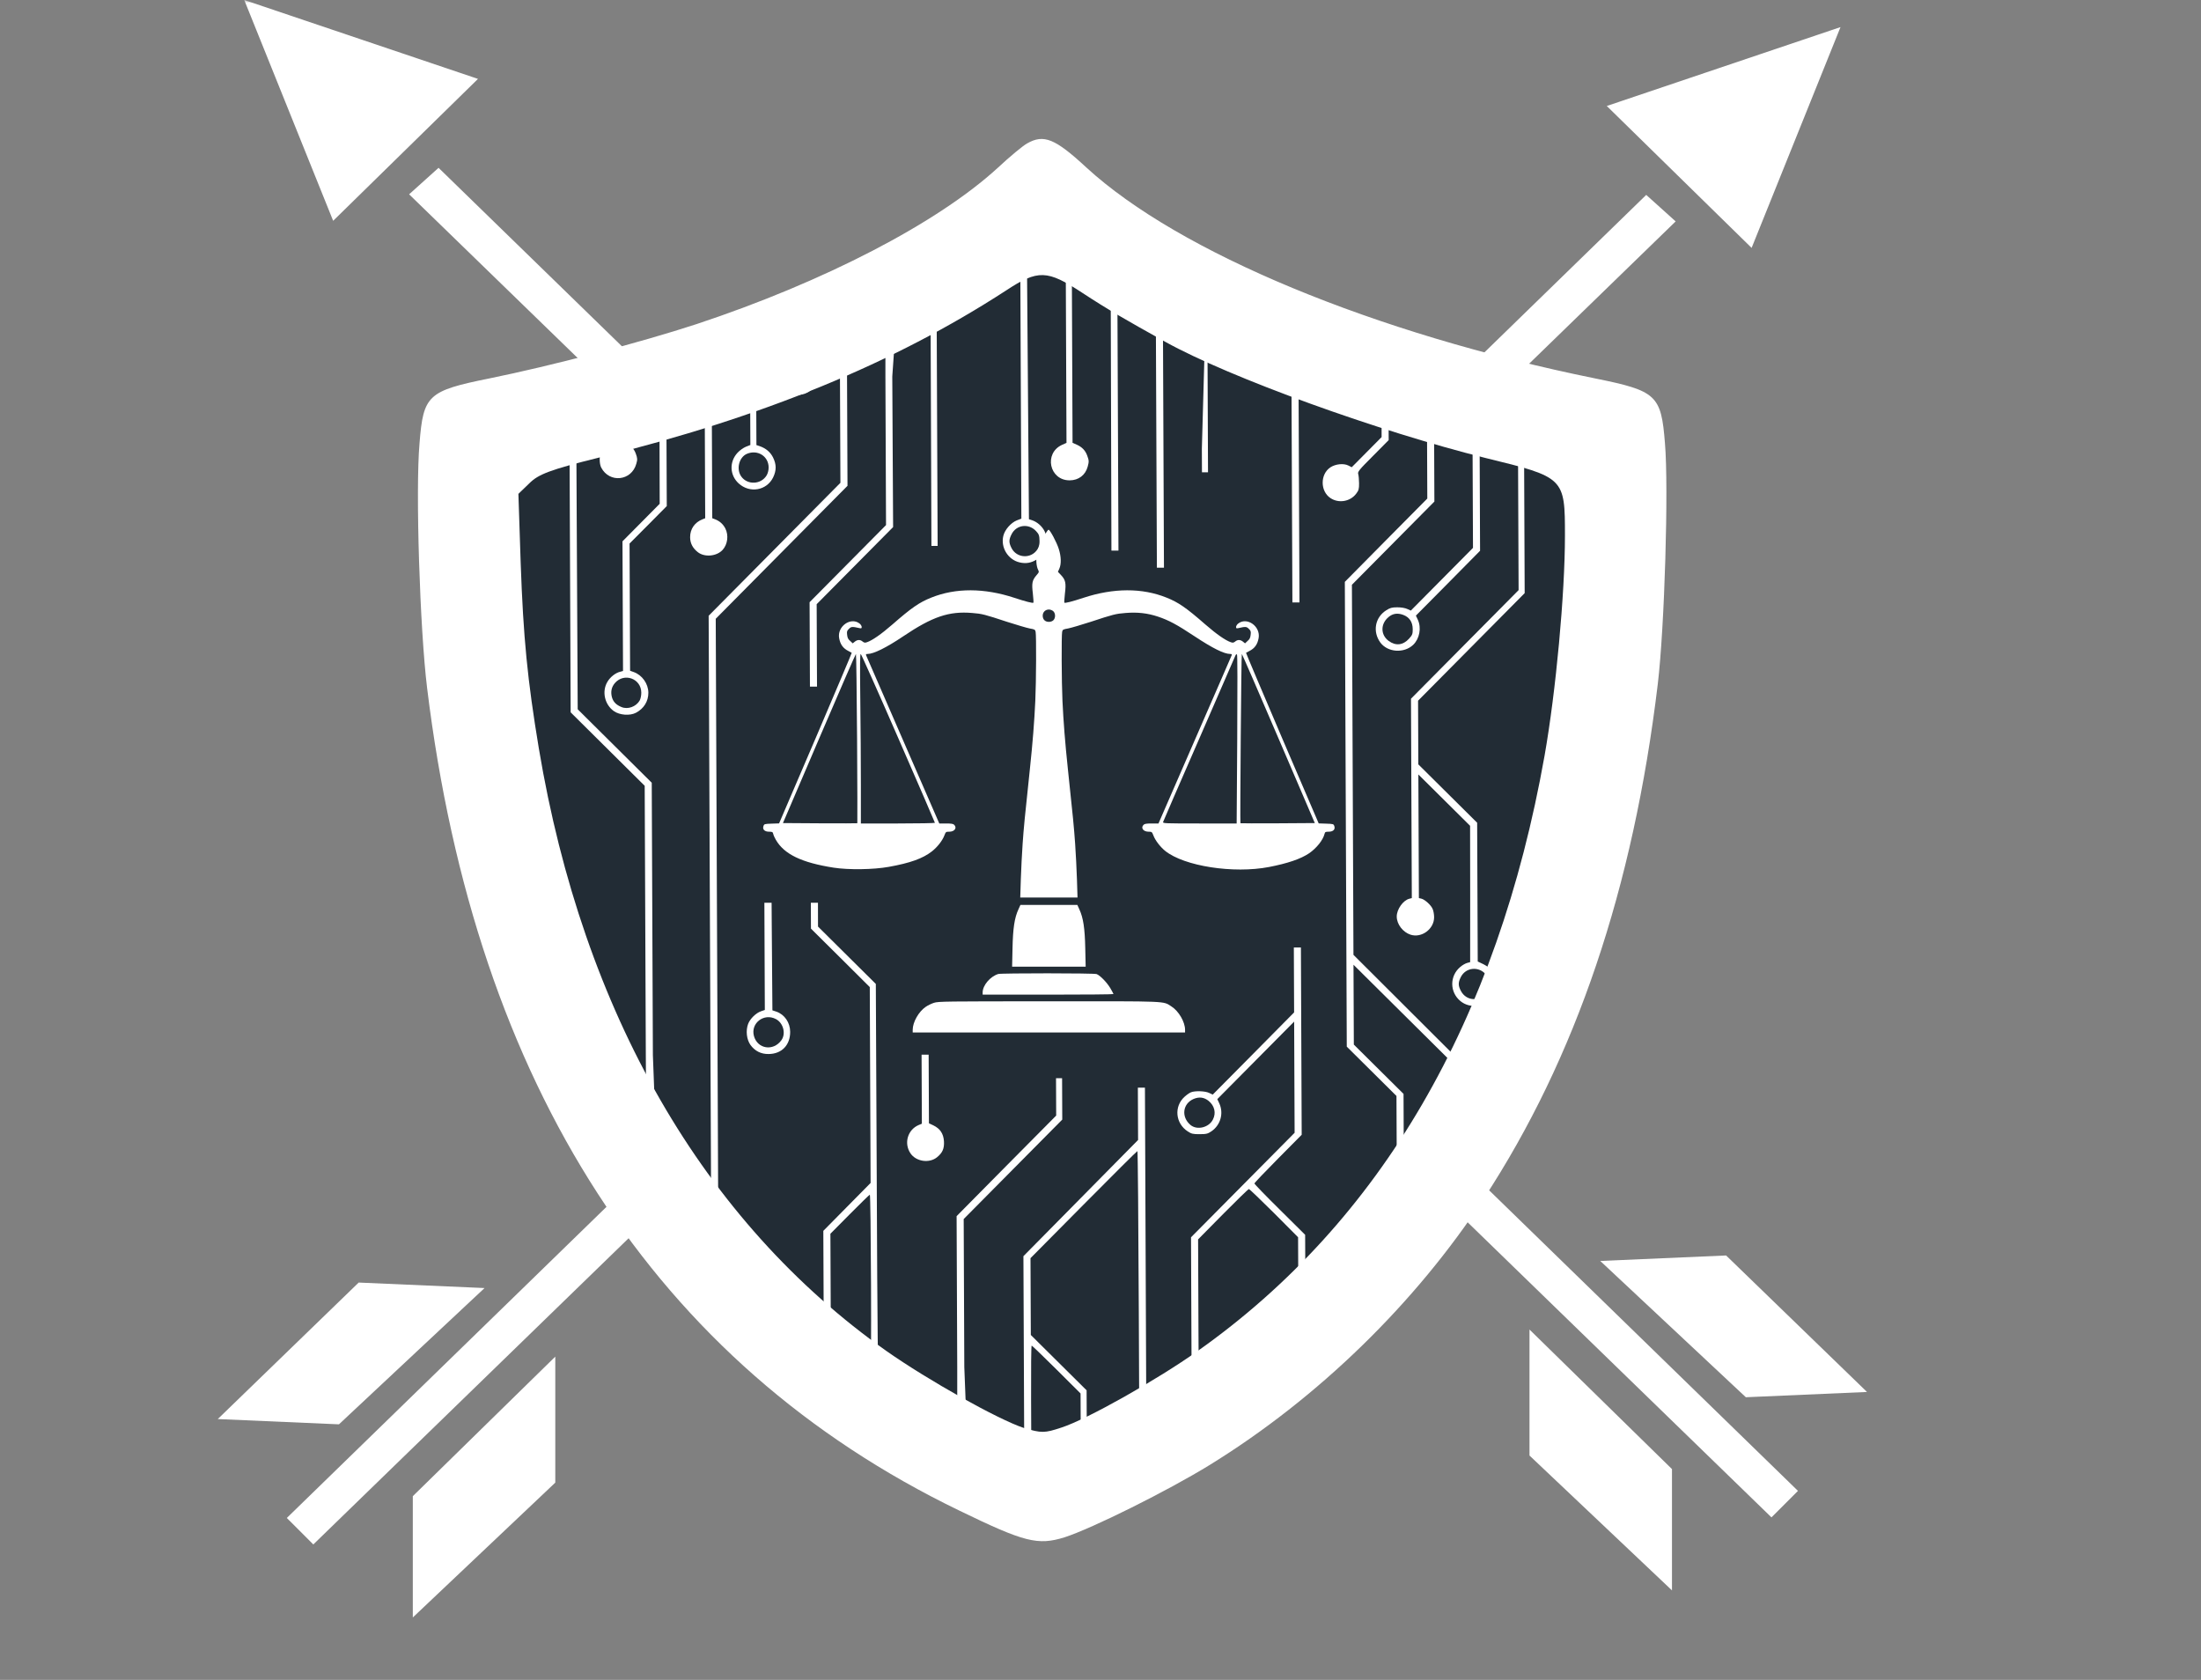 <?xml version="1.0" encoding="UTF-8"?>
<svg xmlns="http://www.w3.org/2000/svg" width="342" height="261" viewBox="0 0 342 261" fill="none">
  <rect x="0" y="0" width="342" height="261" fill="#808080" stroke="none"/>
  <g clip-path="url(#clip0_3330_447)">
    <mask id="mask0_3330_447" style="mask-type:luminance" maskUnits="userSpaceOnUse" x="-88" y="0" width="500" height="261">
      <path d="M412 0H-88V261H412V0Z" fill="white"></path>
    </mask>
    <g mask="url(#mask0_3330_447)">
      <path d="M63.57 30.189L68.144 26.072L279.374 231.631L275.257 235.747L63.57 30.189Z" fill="white"></path>
      <path d="M74.271 12.258L51.767 34.306L37.953 0L74.271 12.258Z" fill="white"></path>
      <path d="M259.798 228.245L237.66 206.564V226.141L259.798 247.09V228.245Z" fill="white"></path>
      <path d="M271.276 217.083L248.652 195.909L268.21 195.057L290.103 216.263L271.276 217.083Z" fill="white"></path>
      <path d="M260.37 34.398L255.796 30.281L44.566 235.84L48.683 239.956L260.37 34.398Z" fill="white"></path>
      <path d="M249.668 16.467L272.172 38.514L285.986 4.209L249.668 16.467Z" fill="white"></path>
      <path d="M64.144 232.454L86.282 210.773V230.35L64.144 251.299V232.454Z" fill="white"></path>
      <path d="M52.667 221.292L75.291 200.118L55.733 199.266L33.84 220.472L52.667 221.292Z" fill="white"></path>
      <path d="M159.834 35.494L80.435 70.165L73.359 73.001L95.633 181.772L165.774 234.74L232.682 168.69L247.357 70.165L159.834 35.494Z" fill="#222C35"></path>
      <path d="M159.602 22.279C158.957 22.631 156.904 24.33 155.086 26.03C145.704 34.646 128.052 43.789 108.231 50.354C99.669 53.167 85.596 56.859 76.037 58.794C66.478 60.728 65.775 61.373 65.188 68.875C64.543 76.084 65.246 97.77 66.361 106.855C73.925 168.69 101.897 211.886 149.046 234.686C159.191 239.609 161.244 240.137 165.408 238.847C169.747 237.441 181.417 231.638 187.985 227.594C204.815 217.22 219.945 202.45 230.56 186.214C244.868 164.352 253.782 138.036 257.594 106.269C258.649 97.477 259.294 75.732 258.708 68.875C258.122 61.373 257.418 60.728 247.859 58.794C213.495 51.819 183.176 39.218 168.809 26.03C163.941 21.517 162.182 20.814 159.602 22.279ZM168.164 45.489C172.093 48.068 174.849 49.65 181.065 53.108C191.093 58.676 214.316 67.058 230.853 71.161C243.109 74.15 243.168 74.209 243.168 83.235C243.168 92.261 241.76 107.441 240.001 117.405C232.671 158.667 214.55 189.79 186.108 209.893C179.834 214.348 168.926 220.502 164.938 221.791C162.299 222.671 161.83 222.671 159.074 221.85C155.145 220.561 144.238 214.465 137.728 209.893C109.286 189.79 90.579 157.319 83.719 116.232C81.96 105.624 81.314 99.118 80.903 87.396L80.552 76.729L82.252 75.088C83.66 73.681 85.478 72.978 93.043 71.102C118.493 64.831 138.901 56.449 156.318 45.137C161.303 41.855 162.71 41.914 168.164 45.489Z" fill="white"></path>
      <path fill-rule="evenodd" clip-rule="evenodd" d="M235.966 91.685L235.847 63.141L236.79 63.388L236.91 92.153L220.344 108.865L220.385 118.757L229.526 127.826L229.616 149.383L230.528 149.819C231.141 150.131 231.582 150.49 231.898 150.944C232.325 151.57 232.372 151.743 232.377 152.858C232.382 153.972 232.335 154.145 231.914 154.775C230.744 156.429 228.454 156.784 226.926 155.534C225.241 154.144 225.231 151.631 226.904 150.227C227.233 149.943 227.718 149.674 227.969 149.61L228.439 149.483L228.442 138.884L228.429 128.301L220.391 120.327L220.472 139.53L220.864 139.622C221.414 139.761 222.375 140.636 222.613 141.232C222.74 141.514 222.837 142.079 222.838 142.503C222.846 144.34 220.89 145.777 219.177 145.219C217.983 144.831 217.036 143.595 217.031 142.402C217.026 141.271 218.025 139.87 218.997 139.63L219.373 139.534L219.244 108.556L235.966 91.685ZM227.014 153.979C227.837 155.53 229.893 155.663 230.939 154.245C231.594 153.348 231.59 152.343 230.943 151.482C229.854 150.058 227.72 150.255 226.958 151.86C226.554 152.694 226.571 153.149 227.014 153.979Z" fill="white"></path>
      <path fill-rule="evenodd" clip-rule="evenodd" d="M210.306 148.35L233.316 171.304V181.499L231.62 181.865L232.219 171.623L210.312 149.889L210.364 162.293L218.087 169.955L218.181 192.397L217.085 193.133L216.989 170.273L209.267 162.612L208.965 90.402L215.373 83.922L221.78 77.457L221.691 56.057L222.791 56.303L222.881 77.924L210.065 90.853L210.306 148.35Z" fill="white"></path>
      <path fill-rule="evenodd" clip-rule="evenodd" d="M228.878 85.121L228.773 59.889L229.873 60.214L229.979 85.571L224.993 90.617L220.008 95.646L220.309 96.289C220.895 97.558 220.572 99.24 219.587 100.185C218.149 101.542 215.621 101.364 214.485 99.83C213.254 98.14 213.652 95.94 215.374 94.834C215.985 94.438 216.267 94.359 217.114 94.355C217.726 94.353 218.339 94.46 218.669 94.616L219.22 94.865L228.878 85.121ZM215.771 99.574C216.873 100.385 218.018 100.255 218.955 99.215C219.455 98.663 219.517 98.49 219.514 97.752C219.51 96.653 219.004 95.886 218.03 95.529C217.149 95.203 216.396 95.316 215.74 95.884C214.488 96.941 214.511 98.637 215.771 99.574Z" fill="white"></path>
      <path fill-rule="evenodd" clip-rule="evenodd" d="M215.709 51.528L215.779 68.375L213.357 70.819C211.153 73.026 210.935 73.294 211.046 73.655C211.11 73.874 211.175 74.518 211.177 75.083C211.181 75.978 211.119 76.198 210.729 76.702C209.808 77.931 208.02 78.237 206.746 77.394C205.125 76.333 205.113 73.68 206.725 72.605C207.524 72.084 208.779 71.953 209.518 72.327L210.037 72.591L214.679 67.909L214.657 51.344L215.709 51.528Z" fill="white"></path>
      <path fill-rule="evenodd" clip-rule="evenodd" d="M201.807 217.556L201.701 192.226L197.966 188.473C195.901 186.425 194.152 184.737 194.058 184.737C193.964 184.737 192.15 186.503 190.025 188.648L186.165 192.558L186.222 206.359L186.296 220.176L187.035 220.519C188.513 221.203 189.069 222.897 188.323 224.439C187.747 225.634 186.368 226.253 185.033 225.913C184.027 225.65 183.065 224.602 182.905 223.645C182.695 222.28 183.473 220.816 184.649 220.387L185.182 220.197L185.065 192.233L201.162 175.993L201.09 158.722L189.15 170.767L189.466 171.441C190.163 172.977 189.653 174.785 188.26 175.749C187.665 176.159 187.446 176.207 186.394 176.212C185.359 176.216 185.123 176.154 184.556 175.78C182.636 174.532 182.39 171.926 184.047 170.412C184.391 170.096 184.845 169.781 185.065 169.701C185.707 169.447 187.261 169.504 187.874 169.799L188.44 170.064L194.77 163.678L201.084 157.293L201.042 147.207H202.141L202.262 176.302L198.589 180.008C196.573 182.041 194.917 183.776 194.917 183.87C194.918 183.964 196.683 185.794 198.858 187.936L202.798 191.845L202.902 216.733L201.807 217.556ZM200.667 57.647L200.818 93.599H201.916L201.766 57.647H200.667ZM184.992 174.789C186.015 175.632 187.85 175.185 188.472 173.926C188.986 172.919 188.73 171.821 187.817 171.056C187.108 170.478 186.354 170.371 185.477 170.736C183.754 171.465 183.511 173.554 184.992 174.789Z" fill="white"></path>
      <path fill-rule="evenodd" clip-rule="evenodd" d="M177.905 168.98H176.806L176.84 177.113L159.023 195.166L159.15 225.517L158.43 225.865C157.365 226.403 156.882 227.222 156.887 228.557C156.891 229.499 156.939 229.671 157.365 230.203C158.106 231.095 158.767 231.391 159.897 231.323C160.665 231.273 160.979 231.162 161.433 230.83C163.169 229.488 162.922 226.788 160.972 225.855L160.249 225.512L160.215 217.285C160.196 212.763 160.227 209.057 160.306 209.057C160.368 209.056 162.102 210.729 164.167 212.777L167.902 216.499L167.945 226.815L168.886 226.622L168.841 216.008L160.173 207.409L160.123 195.476L168.375 187.151C172.908 182.578 176.659 178.841 176.737 178.841C176.8 178.841 176.894 190.051 176.952 203.774L177.056 228.692L178.153 228.373L177.905 168.98ZM187.706 73.38L187.631 55.272L187.522 41.899L187.568 40.252L186.75 69.721L186.765 73.38H187.706Z" fill="white"></path>
      <path fill-rule="evenodd" clip-rule="evenodd" d="M179.539 34.848L180.638 34.844L180.861 88.201H179.762L179.539 34.848Z" fill="white"></path>
      <path fill-rule="evenodd" clip-rule="evenodd" d="M150.571 231.175L148.739 232.547V212.326L148.641 188.947L156.377 181.126L164.114 173.322L164.089 167.516H165.031L165.058 173.946L149.742 189.397L149.838 212.4L150.571 231.175Z" fill="white"></path>
      <path fill-rule="evenodd" clip-rule="evenodd" d="M172.559 34.956L173.077 34.907L173.579 34.857L173.791 85.549H172.698L172.559 34.956Z" fill="white"></path>
      <path d="M168.941 70.802C168.656 70.002 168.151 69.47 167.333 69.097L166.657 68.801L166.516 34.902L165.574 34.906L165.716 68.805L165.042 69.106C162.16 70.406 163.041 74.642 166.211 74.629C167.592 74.623 168.656 73.817 169.011 72.497C169.228 71.711 169.211 71.538 168.941 70.802Z" fill="white"></path>
      <path d="M162.305 82.527C161.925 81.759 161.169 81.103 160.399 80.839L159.88 80.668L159.532 35.01L159.03 34.965L158.512 34.92L158.703 80.579L157.998 80.849C157.089 81.214 156.136 82.286 155.904 83.244C155.457 85.052 156.626 86.963 158.433 87.379C159.423 87.61 160.254 87.466 161.162 86.881C162.508 86.012 163.033 84 162.305 82.527ZM161.234 85.295C160.283 86.869 157.96 86.769 157.152 85.108C156.741 84.277 156.754 83.838 157.19 82.988C157.938 81.509 159.867 81.281 161.002 82.532C161.444 83.001 161.507 83.221 161.527 84.069C161.544 84.508 161.436 84.964 161.234 85.295Z" fill="white"></path>
      <path fill-rule="evenodd" clip-rule="evenodd" d="M145.693 84.816H144.728C144.713 80.783 144.697 76.443 144.682 71.939L144.543 34.994L145.485 34.99L145.693 84.816Z" fill="white"></path>
      <path fill-rule="evenodd" clip-rule="evenodd" d="M144.297 163.857L144.342 174.52L145.034 174.846C146.087 175.36 146.593 176.127 146.676 177.305C146.744 178.451 146.448 179.111 145.588 179.806C144.368 180.784 142.31 180.463 141.457 179.164C140.431 177.613 141.034 175.523 142.742 174.793L143.243 174.587L143.198 163.857H144.297ZM126.951 106.681H125.852L125.797 93.561L137.675 81.579L137.578 58.294V39.796L138.402 39.065L139.957 39.796L138.646 58.493L138.775 81.888L126.897 93.871L126.951 106.681ZM118.773 140.254H119.894L119.918 143.815L120.02 156.973L120.633 157.174C121.906 157.609 122.774 158.877 122.78 160.306C122.789 162.378 121.461 163.75 119.42 163.758C118.243 163.779 117.284 163.28 116.605 162.341C116.005 161.48 115.858 160.13 116.246 159.077C116.557 158.275 117.463 157.376 118.278 157.106L118.842 156.915L118.773 140.254ZM126.009 144.277L125.992 140.254H127.098L127.106 143.958L136.09 152.87L136.232 183.174C136.336 208.044 136.407 213.649 136.583 214.418C136.695 214.936 136.806 215.218 136.821 215.045C136.836 214.872 136.882 214.825 136.93 214.935C136.962 215.029 137.072 215.091 137.15 215.028C137.228 214.981 137.292 215.106 137.308 215.31C137.31 215.656 137.325 215.655 137.45 215.357C137.527 215.184 137.59 215.136 137.59 215.23C137.607 215.34 137.78 215.465 138 215.527C138.204 215.573 138.424 215.761 138.472 215.918C138.536 216.074 138.709 216.215 138.866 216.214C139.227 216.213 139.435 217.201 139.202 217.783L139.047 218.176L139.045 217.799C139.027 217.313 138.949 217.407 138.826 218.067C138.765 218.397 138.781 218.554 138.875 218.491C138.969 218.443 139.032 218.506 139.033 218.632C139.033 218.773 138.924 218.883 138.798 218.884C138.673 218.884 138.563 218.759 138.562 218.618C138.561 218.382 138.53 218.367 138.405 218.571C138.296 218.76 138.233 218.729 138.106 218.416C138.027 218.196 137.948 218.087 137.948 218.149C137.933 218.228 137.712 218.135 137.461 217.947C137.193 217.76 137.035 217.541 137.082 217.446C137.144 217.336 137.113 217.321 137.003 217.384C136.909 217.447 136.878 217.573 136.926 217.667C136.989 217.761 136.942 217.808 136.816 217.762C136.518 217.669 136.049 218.299 136.051 218.785C136.052 218.989 136.163 219.256 136.289 219.365C136.415 219.475 136.526 219.694 136.527 219.851C136.528 220.102 136.402 220.15 135.728 220.153C135.257 220.155 134.974 220.093 135.036 219.999C135.083 219.904 135.02 219.889 134.895 219.936C134.754 219.984 134.676 220.094 134.723 220.157C134.85 220.345 134.347 220.237 134.142 220.034C134.032 219.924 133.702 219.847 133.404 219.848C132.54 219.852 132.932 219.693 134.03 219.595C134.856 219.526 135.193 219.498 135.331 219.318C135.425 219.193 135.425 218.996 135.423 218.662L135.42 217.956L134.008 217.962C132.642 217.967 132.595 217.952 132.751 217.669C132.938 217.291 132.953 217.134 132.765 217.26C132.687 217.308 132.498 217.23 132.372 217.089C132.151 216.886 132.12 216.871 132.121 217.09C132.121 217.216 132.2 217.373 132.279 217.419C132.515 217.575 132.062 217.954 131.513 218.066C131.246 218.13 130.854 218.116 130.618 218.07C130.241 217.977 130.225 217.946 130.459 217.678C130.788 217.316 130.771 217.143 130.393 216.878C130.031 216.612 129.968 216.377 130.313 216.501C130.455 216.563 130.549 216.5 130.548 216.343C130.548 216.202 130.484 216.092 130.39 216.093C130.312 216.093 130.233 216.031 130.232 215.936C130.232 215.858 130.342 215.826 130.483 215.888C130.688 215.966 130.719 215.919 130.623 215.605C130.337 214.711 129.299 214.135 128.264 214.296C127.636 214.377 126.916 214.851 127.387 214.849C127.497 214.849 127.529 214.927 127.466 215.022C127.404 215.147 127.326 215.132 127.231 214.991C127.105 214.819 127.042 214.835 126.886 215.087C126.465 215.795 126.326 216.408 126.486 216.941C126.803 217.882 126.993 218.148 127.685 218.475C128.424 218.833 129.224 218.783 129.835 218.356C130.32 218.009 130.398 218.071 130.402 218.825C130.404 219.421 130.357 219.531 129.981 219.674C129.166 219.976 128.696 220.025 127.942 219.871C127.266 219.717 127.156 219.639 126.918 219.075C126.728 218.62 126.507 218.386 126.052 218.215C125.313 217.904 125.249 217.81 125.135 216.821C125.07 216.288 125.115 215.816 125.27 215.345C125.41 214.967 125.471 214.59 125.408 214.481C125.361 214.387 125.36 214.355 125.439 214.418C125.518 214.496 125.659 214.401 125.784 214.243C125.987 213.944 127.521 213.121 127.851 213.12C127.976 213.119 128.01 209.791 127.978 202.176L127.932 191.232L135.277 183.79L135.15 153.361L130.58 148.811L126.009 144.277ZM138.867 216.607C138.868 216.701 138.947 216.873 139.026 216.999C139.105 217.124 139.184 217.171 139.183 217.077C139.183 216.998 139.104 216.81 139.025 216.685C138.946 216.559 138.867 216.528 138.867 216.607ZM135.216 214.235C135.184 213.953 135.214 213.717 135.277 213.717C135.34 213.717 135.376 207.389 135.344 199.664C135.311 191.939 135.238 185.611 135.159 185.612C135.097 185.612 133.69 186.984 132.033 188.655L129.032 191.682L129.077 202.406C129.118 212.141 129.138 213.115 129.373 213.114C129.514 213.113 130.033 213.331 130.537 213.596C131.229 213.954 131.512 214.22 131.781 214.737C131.955 215.113 132.114 215.552 132.115 215.709C132.116 215.866 132.195 216.117 132.274 216.242C132.432 216.461 132.399 216.131 132.176 215.3C132.144 215.175 132.19 214.955 132.284 214.829C132.409 214.64 132.425 214.687 132.347 214.97C132.285 215.19 132.302 215.3 132.38 215.252C132.474 215.189 132.521 215.33 132.475 215.582C132.43 215.959 132.43 215.974 132.57 215.66C132.694 215.408 132.992 215.265 133.996 215.041L135.281 214.769L135.216 214.235ZM134.188 219.845C134.283 219.923 134.471 219.938 134.596 219.891C134.894 219.764 134.847 219.732 134.392 219.734C134.125 219.736 134.047 219.767 134.188 219.845ZM132.434 216.885C132.434 216.979 132.591 217.026 132.779 216.993C132.968 216.961 133.14 216.835 133.171 216.709C133.233 216.505 133.217 216.505 133.061 216.71C132.92 216.883 132.858 216.899 132.794 216.742C132.715 216.538 132.433 216.634 132.434 216.885ZM130.752 216.295C130.721 216.437 130.722 216.657 130.754 216.766C130.801 216.86 130.832 216.75 130.831 216.483C130.83 216.232 130.798 216.138 130.752 216.295ZM117.149 160.957C117.706 162.98 120.141 163.363 121.405 161.63C122.154 160.622 121.723 158.944 120.575 158.336C118.719 157.339 116.607 158.965 117.149 160.957Z" fill="white"></path>
      <path d="M137.933 218.572C137.855 218.573 137.777 218.651 137.777 218.73C137.777 218.824 137.856 218.887 137.935 218.886C138.029 218.886 138.091 218.823 138.091 218.729C138.091 218.65 138.027 218.572 137.933 218.572Z" fill="white"></path>
      <path d="M136.332 222.033C136.205 221.783 136 221.642 135.749 221.643C135.373 221.645 135.357 221.676 135.346 222.854C135.333 223.514 135.369 224.518 135.403 225.099L135.501 226.135L135.988 226.086C136.458 226.037 136.474 226.005 136.517 225.173C136.562 224.513 136.498 224.278 136.293 224.122C136.104 223.981 136.073 223.872 136.198 223.73C136.479 223.383 136.553 222.456 136.332 222.033Z" fill="white"></path>
      <path fill-rule="evenodd" clip-rule="evenodd" d="M130.587 75.013L130.503 55.041L131.603 55.272L131.687 75.479L111.214 96.134L111.607 190.106L112.015 190.261C114.955 191.364 114.423 195.652 111.333 195.885C109.105 196.051 107.589 194.032 108.381 191.941C108.676 191.139 109.114 190.697 109.928 190.348L110.508 190.11L110.113 95.668L130.587 75.013Z" fill="white"></path>
      <path d="M130.329 217.191C130.298 217.191 130.22 217.301 130.173 217.443C130.127 217.569 130.143 217.632 130.236 217.584C130.393 217.489 130.455 217.191 130.329 217.191Z" fill="white"></path>
      <path d="M129.836 215.403C129.694 215.357 129.38 215.327 129.16 215.328C128.847 215.345 128.894 215.376 129.365 215.468C130.041 215.591 130.26 215.574 129.836 215.403Z" fill="white"></path>
      <path d="M129.649 214.792C129.602 214.73 129.476 214.683 129.382 214.684C129.288 214.684 129.304 214.763 129.414 214.872C129.508 214.966 129.634 215.012 129.681 214.981C129.728 214.933 129.712 214.839 129.649 214.792Z" fill="white"></path>
      <path fill-rule="evenodd" clip-rule="evenodd" d="M124.961 55.662C125.652 55.91 126.345 56.52 126.63 57.084C127.295 58.4 126.769 60.239 125.532 60.951C123.199 62.28 120.38 59.952 121.311 57.467C121.606 56.712 122.435 55.877 123.046 55.717C123.266 55.669 123.438 55.543 123.437 55.433L123.395 45.415L124.494 45.285L124.536 55.491L124.961 55.662Z" fill="white"></path>
      <path d="M127.107 215.32C126.965 215.321 126.732 215.793 126.827 215.887C126.842 215.918 126.952 215.792 127.061 215.635C127.17 215.461 127.185 215.32 127.107 215.32Z" fill="white"></path>
      <path fill-rule="evenodd" clip-rule="evenodd" d="M118.054 69.32C119.013 69.661 119.691 70.223 120.118 71.07C120.656 72.166 120.66 73.077 120.131 74.178C119.119 76.224 116.5 76.674 114.783 75.111C113.381 73.83 113.294 71.773 114.59 70.355C114.934 69.976 115.513 69.566 115.905 69.407L116.594 69.137L116.523 52.133L117.465 52.129L117.536 69.149L118.054 69.32ZM115.186 74.042C116.149 75.388 118.268 75.285 119.125 73.853C119.312 73.538 119.436 73.051 119.434 72.627C119.426 70.884 117.727 69.808 116.066 70.505C114.829 71.029 114.365 72.899 115.186 74.042Z" fill="white"></path>
      <path fill-rule="evenodd" clip-rule="evenodd" d="M111.083 80.668C111.822 80.947 112.358 81.432 112.706 82.106C113.244 83.171 113.061 84.569 112.296 85.42C111.374 86.445 109.46 86.626 108.405 85.766C107.618 85.141 107.238 84.389 107.234 83.463C107.229 82.191 107.946 81.152 109.168 80.676L109.576 80.517L109.481 57.829L110.579 57.824L110.674 80.513L111.083 80.668Z" fill="white"></path>
      <path fill-rule="evenodd" clip-rule="evenodd" d="M103.515 56.881L103.606 78.627L100.715 81.544L97.824 84.445L97.906 104.213L98.472 104.415C99.777 104.88 100.724 106.211 100.746 107.608C100.751 108.959 100.05 110.092 98.813 110.741C97.873 111.232 96.287 111.113 95.39 110.488C93.958 109.474 93.494 107.45 94.367 105.955C94.803 105.199 95.632 104.536 96.385 104.361L96.808 104.249L96.724 84.104L102.506 78.271L102.448 56.76L103.515 56.881ZM96.58 109.855C97.555 110.259 98.824 109.799 99.385 108.854C99.541 108.571 99.649 108.068 99.647 107.613C99.638 105.43 96.997 104.468 95.56 106.107C95.013 106.737 94.859 107.476 95.083 108.323C95.29 109.044 95.731 109.513 96.58 109.855Z" fill="white"></path>
      <path fill-rule="evenodd" clip-rule="evenodd" d="M89.766 110.198L89.502 58.744H88.453L88.67 110.673L100.175 122.087L100.35 163.931L100.525 193.393L102.631 195.039L101.448 163.927L101.271 121.612L89.766 110.198Z" fill="white"></path>
      <path fill-rule="evenodd" clip-rule="evenodd" d="M97.112 68.715C97.914 69.057 98.513 69.698 98.783 70.451C99.053 71.188 99.069 71.392 98.868 72.068C98.126 74.724 94.706 75.1 93.424 72.656C93.108 72.06 93.102 70.742 93.414 70.112C93.709 69.53 94.523 68.82 95.118 68.613L95.557 68.454L95.522 60.141L96.464 60.121L96.498 68.435L97.112 68.715Z" fill="white"></path>
      <path d="M162.468 82.885C161.382 84.752 160.934 86.12 161.037 87.347C161.062 87.782 161.177 88.293 161.292 88.498C161.471 88.868 161.471 88.894 161.049 89.38C160.384 90.147 160.295 90.62 160.487 92.206C160.563 92.96 160.615 93.599 160.576 93.637C160.474 93.74 159.362 93.458 157.623 92.883C152.931 91.336 148.494 91.323 144.71 92.845C142.843 93.586 141.616 94.443 138.662 97.025C136.924 98.534 135.568 99.48 134.725 99.774C134.392 99.889 134.277 99.864 134.034 99.672C133.651 99.352 133.241 99.365 132.832 99.685L132.5 99.953L132.104 99.582C131.784 99.314 131.682 99.097 131.63 98.636C131.567 98.112 131.605 97.997 131.912 97.703C132.257 97.345 132.423 97.332 133.548 97.588C133.842 97.652 133.893 97.626 133.893 97.409C133.893 97.268 133.753 97.025 133.574 96.885C132.193 95.798 130.058 97.32 130.39 99.148C130.569 100.132 131.004 100.733 131.848 101.155C132.091 101.283 132.321 101.398 132.346 101.423C132.372 101.449 129.841 107.42 126.734 114.694L121.057 127.927L119.906 127.966C118.781 128.004 118.743 128.017 118.628 128.349C118.449 128.861 118.807 129.219 119.51 129.219C119.996 129.219 120.073 129.257 120.149 129.564C120.188 129.768 120.379 130.177 120.558 130.484C121.863 132.734 124.573 134.026 129.546 134.806C131.873 135.164 135.709 135.113 138.113 134.678C141.398 134.09 143.38 133.386 144.786 132.287C145.643 131.622 146.436 130.612 146.743 129.794C146.96 129.231 146.986 129.219 147.51 129.219C148.315 129.219 148.75 128.618 148.264 128.145C148.123 127.991 147.804 127.94 147.011 127.94H145.95L140.312 114.989C137.205 107.88 134.635 101.948 134.584 101.82C134.52 101.654 134.571 101.602 134.814 101.602C135.747 101.602 137.755 100.605 140.337 98.867C144.876 95.811 147.446 94.929 151.064 95.236C152.573 95.351 153.02 95.466 156.459 96.604C157.942 97.077 159.528 97.55 159.988 97.639C160.794 97.78 160.845 97.818 160.921 98.176C161.037 98.79 161.011 105.86 160.87 108.89C160.717 112.15 160.461 115.398 160.026 119.502C159.208 127.173 159.08 128.554 158.901 131.072C158.799 132.543 158.671 135.036 158.62 136.596L158.531 139.447H167.429L167.34 136.608C167.288 135.036 167.161 132.543 167.058 131.072C166.879 128.554 166.752 127.173 165.933 119.502C165.499 115.398 165.243 112.15 165.089 108.89C164.949 105.86 164.923 98.79 165.038 98.176C165.115 97.818 165.166 97.78 165.972 97.639C166.432 97.55 168.03 97.077 169.5 96.604C172.94 95.466 173.387 95.351 174.896 95.236C176.724 95.082 178.309 95.261 179.92 95.798C181.608 96.361 182.874 97.038 185.61 98.854C188.41 100.707 190.2 101.602 191.146 101.602C191.389 101.602 191.44 101.654 191.376 101.82C191.325 101.948 188.755 107.88 185.648 114.989L180.01 127.94H178.949C178.156 127.94 177.836 127.991 177.696 128.145C177.21 128.618 177.645 129.219 178.476 129.219C178.974 129.219 179 129.244 179.217 129.794C179.498 130.561 180.291 131.584 181.045 132.197C183.999 134.576 191.657 135.765 197.18 134.703C200.083 134.141 202.115 133.45 203.42 132.568C204.57 131.776 205.58 130.51 205.81 129.564C205.887 129.257 205.964 129.219 206.45 129.219C207.153 129.219 207.511 128.861 207.332 128.349C207.217 128.017 207.178 128.004 206.053 127.966L204.903 127.927L199.226 114.694C196.119 107.42 193.588 101.449 193.613 101.423C193.639 101.398 193.869 101.283 194.112 101.155C194.956 100.733 195.39 100.132 195.569 99.148C195.902 97.32 193.767 95.798 192.386 96.885C192.207 97.025 192.066 97.268 192.066 97.409C192.066 97.626 192.117 97.652 192.424 97.588C193.537 97.332 193.703 97.345 194.048 97.703C194.355 97.997 194.393 98.112 194.329 98.636C194.278 99.097 194.176 99.314 193.856 99.582L193.46 99.953L193.127 99.685C192.718 99.365 192.309 99.352 191.926 99.672C191.683 99.864 191.568 99.889 191.235 99.774C190.391 99.48 189.036 98.534 187.297 97.025C184.344 94.443 183.117 93.586 181.25 92.845C177.466 91.323 173.029 91.336 168.337 92.883C166.598 93.458 165.486 93.74 165.383 93.637C165.345 93.599 165.396 92.96 165.473 92.206C165.678 90.582 165.562 90.083 164.859 89.342L164.386 88.843L164.604 88.344C164.923 87.628 164.898 86.465 164.514 85.276C164.207 84.279 163.146 82.297 162.929 82.297C162.865 82.297 162.66 82.565 162.468 82.885ZM163.657 94.954C164.028 95.299 164.028 96.016 163.683 96.361C163.53 96.514 163.261 96.616 162.98 96.616C162.392 96.616 162.021 96.246 162.021 95.657C162.021 95.108 162.43 94.699 162.98 94.699C163.21 94.699 163.504 94.814 163.657 94.954ZM133.177 114.72C133.216 121.944 133.241 127.876 133.216 127.902C133.19 127.927 130.582 127.927 127.411 127.914L121.658 127.876L127.284 114.733C130.378 107.509 132.947 101.602 132.998 101.602C133.05 101.602 133.126 107.509 133.177 114.72ZM139.583 114.694C142.715 121.867 145.272 127.774 145.272 127.838C145.272 127.889 142.69 127.94 139.519 127.94H133.766V121.893C133.766 118.556 133.727 112.623 133.676 108.698C133.612 103.162 133.625 101.577 133.753 101.615C133.83 101.641 136.463 107.535 139.583 114.694ZM192.245 114.873L192.156 127.94H186.402C180.994 127.94 180.662 127.927 180.726 127.71C180.751 127.595 183.27 121.803 186.313 114.835C189.356 107.867 191.887 102.037 191.951 101.871C192.041 101.666 192.117 101.602 192.207 101.692C192.284 101.769 192.296 106.384 192.245 114.873ZM198.663 114.733L204.302 127.876L198.548 127.914C195.378 127.927 192.769 127.927 192.744 127.902C192.667 127.812 192.872 101.602 192.961 101.602C193 101.602 195.569 107.509 198.663 114.733Z" fill="white"></path>
      <path d="M158.25 141.276C157.636 142.593 157.393 144.229 157.329 147.336L157.266 150.187H168.696L168.632 147.336C168.568 144.229 168.325 142.593 167.711 141.276L167.404 140.598H158.557L158.25 141.276Z" fill="white"></path>
      <path d="M155.118 151.324C153.865 151.708 152.701 153.076 152.688 154.176V154.534H162.853C168.44 154.534 173.016 154.495 173.016 154.444C173.016 154.393 172.787 153.971 172.518 153.511C171.981 152.616 170.932 151.542 170.395 151.337C169.999 151.184 155.603 151.184 155.118 151.324Z" fill="white"></path>
      <path d="M145.132 155.8C144.735 155.928 144.147 156.209 143.827 156.439C142.741 157.181 141.82 158.817 141.82 159.994V160.416H184.139V159.994C184.139 158.779 183.155 157.079 182.017 156.363C180.675 155.506 181.774 155.557 162.929 155.57C146.883 155.57 145.809 155.583 145.132 155.8Z" fill="white"></path>
    </g>
  </g>
  <defs>
    <clipPath id="clip0_3330_447">
      <rect width="342" height="261" fill="white"></rect>
    </clipPath>
  </defs>
</svg>
